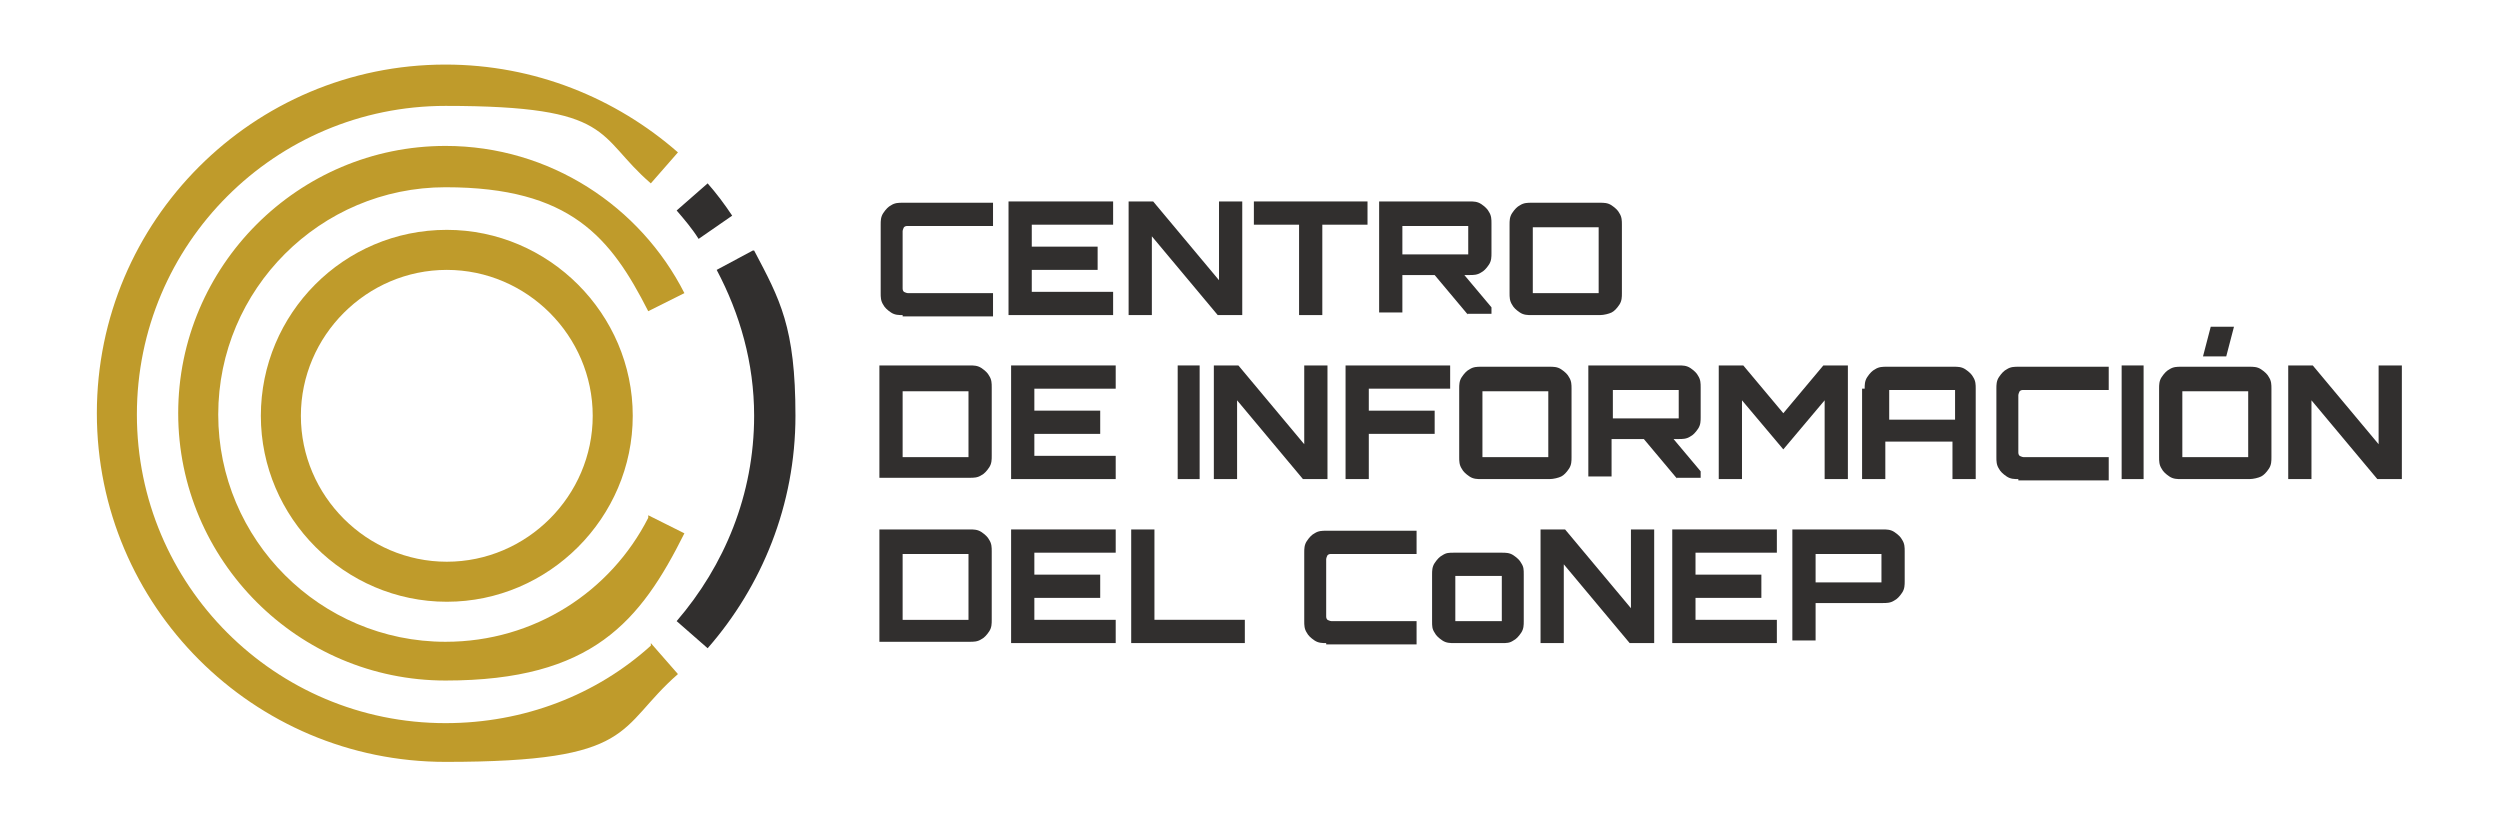 <?xml version="1.0" encoding="UTF-8"?>
<svg id="Capa_1" xmlns="http://www.w3.org/2000/svg" version="1.1" viewBox="0 0 193.6 64.4">
  <!-- Generator: Adobe Illustrator 29.7.1, SVG Export Plug-In . SVG Version: 2.1.1 Build 8)  -->
  <defs>
    <style>
      .st0 {
        fill: #bf9b2b;
      }

      .st1 {
        fill: #312f2e;
      }
    </style>
  </defs>
  <g>
    <path class="st0" d="M34.6,17.8c-8,0-14.4,6.5-14.4,14.4s6.5,14.4,14.4,14.4,14.4-6.5,14.4-14.4-6.5-14.4-14.4-14.4ZM34.6,43.5c-6.2,0-11.3-5.1-11.3-11.3s5.1-11.3,11.3-11.3,11.3,5.1,11.3,11.3-5.1,11.3-11.3,11.3Z"/>
    <g>
      <path class="st0" d="M50.4,50c-4.2,3.8-9.8,6-15.9,6-13.2,0-23.9-10.7-23.9-23.9s10.7-23.9,23.9-23.9,11.6,2.3,15.9,6l2.1-2.4c-4.8-4.2-11.1-6.8-18-6.8-14.9,0-27,12.1-27,27s12.1,27,27,27,13.2-2.6,18-6.8l-2.1-2.4Z"/>
      <g>
        <path class="st1" d="M58.3,19.4l-2.8,1.5c1.8,3.4,2.9,7.2,2.9,11.3,0,6.1-2.3,11.6-6,15.9l2.4,2.1c4.2-4.8,6.8-11.1,6.8-18s-1.2-9-3.2-12.8Z"/>
        <path class="st1" d="M56.7,16.7c-.6-.9-1.2-1.7-1.9-2.5l-2.4,2.1c.6.7,1.2,1.4,1.7,2.2l2.6-1.8Z"/>
      </g>
    </g>
    <path class="st0" d="M50.2,40.1c-2.9,5.7-8.8,9.6-15.7,9.6-9.7,0-17.6-7.9-17.6-17.6s7.9-17.6,17.6-17.6,12.8,3.9,15.7,9.6l2.8-1.4c-3.4-6.7-10.4-11.4-18.5-11.4-11.4,0-20.7,9.3-20.7,20.7s9.3,20.7,20.7,20.7,15.1-4.6,18.5-11.4l-2.8-1.4Z"/>
  </g>
  <g>
    <path class="st1" d="M69.9,24.4c-.3,0-.6,0-.9-.2-.3-.2-.5-.4-.6-.6-.2-.3-.2-.6-.2-.9v-5.3c0-.3,0-.6.2-.9.2-.3.4-.5.6-.6.3-.2.6-.2.9-.2h7v1.8h-6.6c-.1,0-.2,0-.3.1,0,0-.1.2-.1.3v4.4c0,.1,0,.2.1.3,0,0,.2.1.3.1h6.6v1.8h-7Z"/>
    <path class="st1" d="M78.1,24.4v-8.8h8.1v1.8h-6.3v1.7h5.1v1.8h-5.1v1.7h6.3v1.8h-8.1Z"/>
    <path class="st1" d="M87.4,24.4v-8.8h1.9l5.1,6.1v-6.1h1.8v8.8h-1.9l-5.1-6.1v6.1h-1.8Z"/>
    <path class="st1" d="M100.6,24.4v-7h-3.5v-1.8h8.8v1.8h-3.5v7h-1.8Z"/>
    <path class="st1" d="M106.8,24.4v-8.8h7c.3,0,.6,0,.9.2.3.2.5.4.6.6.2.3.2.6.2.9v2.3c0,.3,0,.6-.2.9-.2.3-.4.5-.6.6-.3.2-.6.2-.9.2h-5.2v2.9h-1.8ZM108.6,19.7h5.1s0,0,0,0c0,0,0,0,0,0v-2.2s0,0,0,0c0,0,0,0,0,0h-5.1s0,0,0,0c0,0,0,0,0,0v2.2s0,0,0,0,0,0,0,0ZM113.7,24.4l-2.6-3.1h2.3l2.1,2.5v.5h-1.9Z"/>
    <path class="st1" d="M118.6,24.4c-.3,0-.6,0-.9-.2-.3-.2-.5-.4-.6-.6-.2-.3-.2-.6-.2-.9v-5.3c0-.3,0-.6.2-.9.2-.3.4-.5.6-.6.3-.2.6-.2.9-.2h5.3c.3,0,.6,0,.9.2s.5.4.6.6c.2.3.2.6.2.9v5.3c0,.3,0,.6-.2.9s-.4.5-.6.6-.6.2-.9.2h-5.3ZM118.7,22.7h5.1s0,0,0,0c0,0,0,0,0,0v-5.1s0,0,0,0c0,0,0,0,0,0h-5.1s0,0,0,0c0,0,0,0,0,0v5.1s0,0,0,0c0,0,0,0,0,0Z"/>
    <path class="st1" d="M68.1,37.1v-8.8h7c.3,0,.6,0,.9.2.3.2.5.4.6.6.2.3.2.6.2.9v5.3c0,.3,0,.6-.2.9s-.4.5-.6.6c-.3.2-.6.2-.9.2h-7ZM69.9,35.4h5.1s0,0,0,0c0,0,0,0,0,0v-5.1s0,0,0,0c0,0,0,0,0,0h-5.1s0,0,0,0c0,0,0,0,0,0v5.1s0,0,0,0c0,0,0,0,0,0Z"/>
    <path class="st1" d="M78.3,37.1v-8.8h8.1v1.8h-6.3v1.7h5.1v1.8h-5.1v1.7h6.3v1.8h-8.1Z"/>
    <path class="st1" d="M91.2,37.1v-8.8h1.7v8.8h-1.7Z"/>
    <path class="st1" d="M94,37.1v-8.8h1.9l5.1,6.1v-6.1h1.8v8.8h-1.9l-5.1-6.1v6.1h-1.8Z"/>
    <path class="st1" d="M104.2,37.1v-8.8h8.1v1.8h-6.3v1.7h5.1v1.8h-5.1v3.5h-1.8Z"/>
    <path class="st1" d="M114.7,37.1c-.3,0-.6,0-.9-.2-.3-.2-.5-.4-.6-.6-.2-.3-.2-.6-.2-.9v-5.3c0-.3,0-.6.2-.9.2-.3.4-.5.6-.6.3-.2.6-.2.9-.2h5.3c.3,0,.6,0,.9.2s.5.4.6.6c.2.3.2.6.2.9v5.3c0,.3,0,.6-.2.9s-.4.5-.6.6-.6.2-.9.2h-5.3ZM114.8,35.4h5.1s0,0,0,0c0,0,0,0,0,0v-5.1s0,0,0,0c0,0,0,0,0,0h-5.1s0,0,0,0c0,0,0,0,0,0v5.1s0,0,0,0c0,0,0,0,0,0Z"/>
    <path class="st1" d="M123,37.1v-8.8h7c.3,0,.6,0,.9.2.3.2.5.4.6.6.2.3.2.6.2.9v2.3c0,.3,0,.6-.2.9-.2.3-.4.5-.6.6-.3.2-.6.2-.9.2h-5.2v2.9h-1.8ZM124.9,32.4h5.1s0,0,0,0c0,0,0,0,0,0v-2.2s0,0,0,0c0,0,0,0,0,0h-5.1s0,0,0,0c0,0,0,0,0,0v2.2s0,0,0,0,0,0,0,0ZM129.9,37.1l-2.6-3.1h2.3l2.1,2.5v.5h-1.9Z"/>
    <path class="st1" d="M133.1,37.1v-8.8h1.9l3.1,3.7,3.1-3.7h1.9v8.8h-1.8v-6.1l-3.2,3.8-3.2-3.8v6.1h-1.8Z"/>
    <path class="st1" d="M144.4,30.1c0-.3,0-.6.2-.9.2-.3.4-.5.6-.6.3-.2.6-.2.9-.2h5.2c.3,0,.6,0,.9.2.3.2.5.4.6.6.2.3.2.6.2.9v7h-1.8v-2.9h-5.2v2.9h-1.8v-7ZM151.4,32.5v-2.3s0,0,0,0c0,0,0,0,0,0h-5.1s0,0,0,0c0,0,0,0,0,0v2.3h5.2Z"/>
    <path class="st1" d="M156.3,37.1c-.3,0-.6,0-.9-.2-.3-.2-.5-.4-.6-.6-.2-.3-.2-.6-.2-.9v-5.3c0-.3,0-.6.2-.9.2-.3.4-.5.6-.6.3-.2.6-.2.9-.2h7v1.8h-6.6c-.1,0-.2,0-.3.1,0,0-.1.2-.1.3v4.4c0,.1,0,.2.1.3,0,0,.2.1.3.1h6.6v1.8h-7Z"/>
    <path class="st1" d="M164.3,37.1v-8.8h1.7v8.8h-1.7Z"/>
    <path class="st1" d="M168.9,37.1c-.3,0-.6,0-.9-.2-.3-.2-.5-.4-.6-.6-.2-.3-.2-.6-.2-.9v-5.3c0-.3,0-.6.2-.9.2-.3.4-.5.6-.6.3-.2.6-.2.9-.2h5.3c.3,0,.6,0,.9.2s.5.4.6.6c.2.3.2.6.2.9v5.3c0,.3,0,.6-.2.9s-.4.5-.6.6-.6.2-.9.2h-5.3ZM169,35.4h5.1s0,0,0,0c0,0,0,0,0,0v-5.1s0,0,0,0c0,0,0,0,0,0h-5.1s0,0,0,0c0,0,0,0,0,0v5.1s0,0,0,0c0,0,0,0,0,0ZM170.6,27.6l.6-2.3h1.8l-.6,2.3h-1.8Z"/>
    <path class="st1" d="M177.2,37.1v-8.8h1.9l5.1,6.1v-6.1h1.8v8.8h-1.9l-5.1-6.1v6.1h-1.8Z"/>
    <path class="st1" d="M68.1,49.8v-8.8h7c.3,0,.6,0,.9.2.3.2.5.4.6.6.2.3.2.6.2.9v5.3c0,.3,0,.6-.2.9s-.4.5-.6.6c-.3.2-.6.2-.9.2h-7ZM69.9,48h5.1s0,0,0,0c0,0,0,0,0,0v-5.1s0,0,0,0c0,0,0,0,0,0h-5.1s0,0,0,0c0,0,0,0,0,0v5.1s0,0,0,0c0,0,0,0,0,0Z"/>
    <path class="st1" d="M78.3,49.8v-8.8h8.1v1.8h-6.3v1.7h5.1v1.8h-5.1v1.7h6.3v1.8h-8.1Z"/>
    <path class="st1" d="M87.6,49.8v-8.8h1.8v7h7v1.8h-8.8Z"/>
    <path class="st1" d="M102.7,49.8c-.3,0-.6,0-.9-.2-.3-.2-.5-.4-.6-.6-.2-.3-.2-.6-.2-.9v-5.3c0-.3,0-.6.2-.9.2-.3.4-.5.6-.6.3-.2.6-.2.9-.2h7v1.8h-6.6c-.1,0-.2,0-.3.1,0,0-.1.2-.1.3v4.4c0,.1,0,.2.1.3,0,0,.2.1.3.1h6.6v1.8h-7Z"/>
    <path class="st1" d="M111.7,49.6c-.3-.2-.5-.4-.6-.6-.2-.3-.2-.5-.2-.9v-3.6c0-.3,0-.6.2-.9.2-.3.4-.5.6-.6.3-.2.5-.2.9-.2h3.7c.3,0,.6,0,.9.2.3.2.5.4.6.6.2.3.2.5.2.9v3.6c0,.3,0,.6-.2.9-.2.3-.4.5-.6.6-.3.2-.5.2-.9.2h-3.7c-.3,0-.6,0-.9-.2ZM112.7,48.1h3.6s0,0,0,0c0,0,0,0,0,0v-3.5s0,0,0,0c0,0,0,0,0,0h-3.6s0,0,0,0c0,0,0,0,0,0v3.5s0,0,0,0c0,0,0,0,0,0Z"/>
    <path class="st1" d="M119.3,49.8v-8.8h1.9l5.1,6.1v-6.1h1.8v8.8h-1.9l-5.1-6.1v6.1h-1.8Z"/>
    <path class="st1" d="M129.5,49.8v-8.8h8.1v1.8h-6.3v1.7h5.1v1.8h-5.1v1.7h6.3v1.8h-8.1Z"/>
    <path class="st1" d="M138.8,49.8v-8.8h7c.3,0,.6,0,.9.2.3.2.5.4.6.6.2.3.2.6.2.9v2.3c0,.3,0,.6-.2.9-.2.3-.4.5-.6.6-.3.2-.6.2-.9.2h-5.2v2.9h-1.8ZM140.6,45.1h5.1s0,0,0,0c0,0,0,0,0,0v-2.2s0,0,0,0c0,0,0,0,0,0h-5.1s0,0,0,0c0,0,0,0,0,0v2.2s0,0,0,0,0,0,0,0Z"/>
  </g>
</svg>